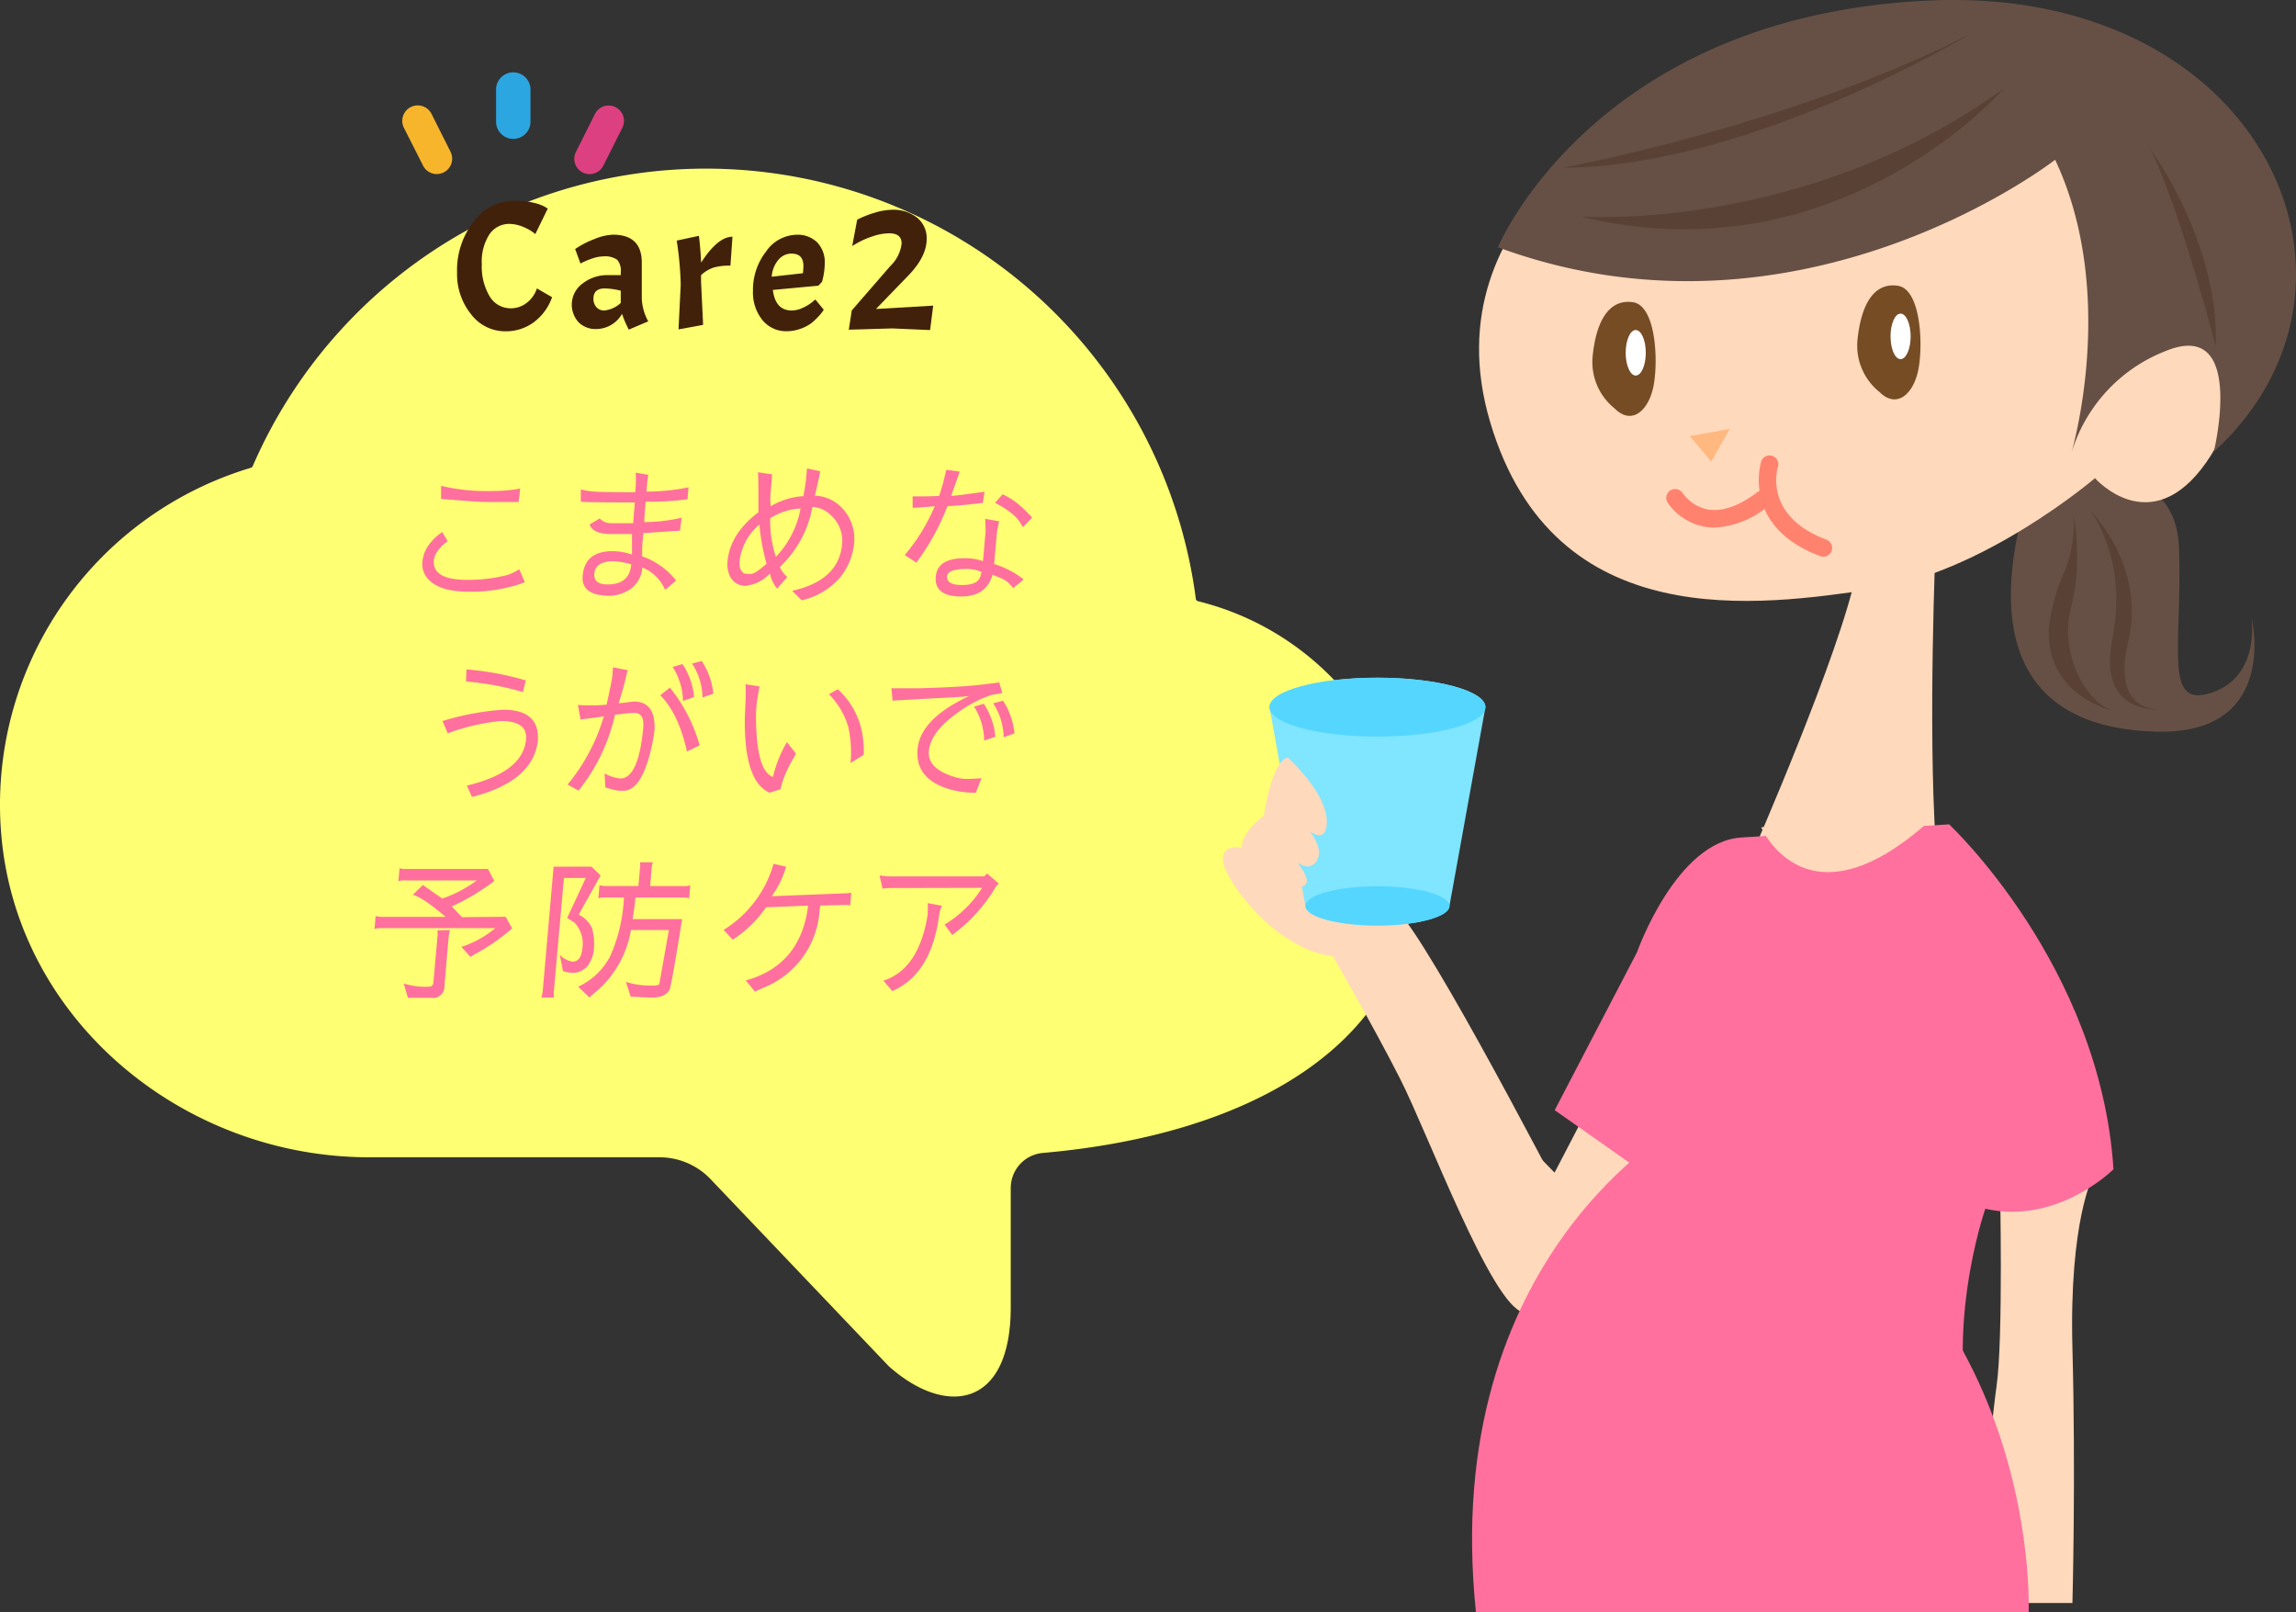 <svg xmlns="http://www.w3.org/2000/svg" viewBox="0 0 302.55 212.4"><rect x="0" y="0" width="302.55" height="212.4" fill="#333333" stroke="none"/><defs><style>.cls-1{fill:#ffff73;}.cls-2{fill:#ff709e;}.cls-3{fill:#2ca6e0;}.cls-4{fill:#f7b52c;}.cls-5{fill:#dd4081;}.cls-6{fill:#42210b;}.cls-7{fill:#ffd9bb;}.cls-8{fill:#665045;}.cls-9{fill:#754c24;}.cls-10{fill:#fff;}.cls-11{fill:#ffb87f;}.cls-12{fill:#594235;}.cls-13{fill:#80e5ff;}.cls-14{fill:#54d6ff;}.cls-15{fill:#ff826f;}</style></defs><title>img3</title><g id="レイヤー_2" data-name="レイヤー 2"><g id="contents"><path id="_パス_" data-name="&lt;パス&gt;" class="cls-1" d="M.17,110c2.08,24.44,24,42.48,48.49,42.48H86.9a9.31,9.31,0,0,1,6.58,2.72L117.11,180c7.5,6.69,16.08,5.57,16.08-7.79V156.53a4.63,4.63,0,0,1,4.2-4.62c29.47-2.59,46.3-15.45,48.39-31.7a37.15,37.15,0,0,0-27.93-41,.35.35,0,0,1-.18-.11.35.35,0,0,1-.09-.19A65.1,65.1,0,0,0,33.29,61.44a.34.34,0,0,1-.09.12.34.34,0,0,1-.13.07A46.34,46.34,0,0,0,.17,110Z"/><path class="cls-2" d="M67.9,77.14a20.75,20.75,0,0,1-6.15.82q-3.53,0-5.08-1.41a2.92,2.92,0,0,1-1-2.59,4.32,4.32,0,0,1,.79-2.1,6.79,6.79,0,0,1,1.82-1.76L59,71.32a5,5,0,0,0-1.33,1.28,2.73,2.73,0,0,0-.51,1.27Q57,76.4,61.57,76.4h.08a21.19,21.19,0,0,0,5.13-.62A6.65,6.65,0,0,0,68.42,75l.73,1.69A10.43,10.43,0,0,1,67.9,77.14Zm.44-11H65.23A37.26,37.26,0,0,1,61.48,66l-3.36-.26,0-1.73a25.8,25.8,0,0,0,6.89.68,20.23,20.23,0,0,0,3.54-.32Z"/><path class="cls-2" d="M83.28,73.07q0-1.77,0-2.2l0-.51H80.49q-2.33,0-2.8-1.25l1.33-.8a2,2,0,0,0,1.42.62h0l3,0q.05-.82.11-1.52l.11-1.21q-6.36,0-7.12-.1l0-1.61a10.38,10.38,0,0,0,2.16.3q1.26.06,5,.06l.07-.76a17.84,17.84,0,0,0,0-1.81l1.67.28a7,7,0,0,0-.15,1q-.06.69-.09,1.21a27.88,27.88,0,0,0,5.53-.56l-.14,1.57a37.74,37.74,0,0,1-5.51.32q-.16,2.11-.18,2.29l0,.4a22.28,22.28,0,0,0,4.93-.58l-.23,1.71-4.83.32-.09,1.06a16.74,16.74,0,0,0-.06,2,9.85,9.85,0,0,1,4.48,3.19l-1.46,1.23a5.49,5.49,0,0,0-3-2.95,3.75,3.75,0,0,1-1.52,2.81,5.08,5.08,0,0,1-2.71.92q-3.87,0-3.63-2.63.28-3.25,3.91-3.25A7.56,7.56,0,0,1,83.28,73.07ZM80,77h.08q2.89,0,3.1-2.65a10,10,0,0,0-2.37-.4q-2.35,0-2.5,1.65Q78.23,77,80,77Z"/><path class="cls-2" d="M101.62,64.13l-.06.68a8.13,8.13,0,0,0,0,1.89,9.58,9.58,0,0,1,4.3-1.33,22.68,22.68,0,0,0,.38-2.49l.1-1.16,1.74.38q-.19,1.06-.7,3.21a5.06,5.06,0,0,1,3.16,1.22,5.89,5.89,0,0,1,2,5.16A8.41,8.41,0,0,1,110.77,76a9.41,9.41,0,0,1-5.13,3.09l-1.25-1.25q6.16-1.37,6.58-6.18a4.53,4.53,0,0,0-1.65-3.92,3.51,3.51,0,0,0-2.27-.94,14.3,14.3,0,0,1-4.3,7.91,4,4,0,0,0,1,1.32l-1.35,1.53a4.87,4.87,0,0,1-.95-2,5.08,5.08,0,0,1-3.09,1.61h0a2.19,2.19,0,0,1-2.25-1.43,3.65,3.65,0,0,1-.24-1.77q.32-3.65,4.07-6.48l0-2q0-2.91-.07-3.27l1.87.28Q101.7,63.15,101.62,64.13ZM98.07,75.56a4.88,4.88,0,0,0,.87.06q.56,0,2.07-1.35a27.2,27.2,0,0,1-.94-5.16,7.43,7.43,0,0,0-2.6,4.7Q97.34,75.17,98.07,75.56ZM105.49,67a8,8,0,0,0-4,1.29,15,15,0,0,0,.75,5.08A12.39,12.39,0,0,0,105.49,67Z"/><path class="cls-2" d="M119.22,73.13a24.6,24.6,0,0,0,3.95-6.44q-1.73.18-2.91.22V65.4h1.26q.84,0,2.24-.06.41-1.27.6-2.05l.34-1.39,1.77.24-1.14,3.21q1-.08,4.41-.56l-.23,1.47q-3.16.38-4.66.42a30.67,30.67,0,0,1-4.1,7.45Zm11.57,2.59q-.81,2.87-4.12,2.87h0q-3.59,0-3.36-2.63.21-2.41,3.8-2.41a7.07,7.07,0,0,1,2.42.38l.35-4-.06-1.57,1.84.32L131.38,70,131,74.31a12.55,12.55,0,0,1,2,.82,9.6,9.6,0,0,1,1.89,1.22l-1.39,1.14A3.63,3.63,0,0,0,132,76.22Zm-6,.18q-.1,1.18,2,1.18t2.41-1.18l.15-.54a5.17,5.17,0,0,0-2.14-.4Q124.89,75,124.81,75.9Zm10-6.44a5.71,5.71,0,0,0-1.6-1.92,13.57,13.57,0,0,0-2.07-1.29l1-1.12a9,9,0,0,1,2.28,1.48,15,15,0,0,1,1.61,1.6Z"/><path class="cls-2" d="M59,96.62,58.31,95a34.91,34.91,0,0,1,8-1.49q4.92,0,4.55,4.24Q70.12,103,62.19,105l-.67-1.49q7.43-1.79,7.8-6.1Q69.54,95,66,95H66A27.38,27.38,0,0,0,59,96.62Zm9.9-5.44a38.14,38.14,0,0,0-7.49-1.39l.06-1.59a37.94,37.94,0,0,1,7.82,1.45Z"/><path class="cls-2" d="M76.15,92.88q.89.06,1.78.06t2-.1q.72-3.21.79-4c0-.52.07-.82.06-.92l1.94.38q-.06.16-.32,1.27t-.88,3.1l2-.24q2.87,0,2.73,3.69A15,15,0,0,1,86,97.76q-1.3,6.42-3.83,6.42h-.7a11.92,11.92,0,0,1-1.7-.44l-.1-1.83a5.49,5.49,0,0,0,2.09.66q2.38-.06,3-6.65v-.12q.16-1.87-1.17-1.87-.62,0-2.55.24a24.45,24.45,0,0,1-4.8,10l-1.45-.8a25.14,25.14,0,0,0,4.78-9q-.53.12-3.07.42Zm16,5.34-1.62.8Q89.4,94,87,91.6l1.28-1A21.26,21.26,0,0,1,92.2,98.22ZM88.64,87.88l1.29-.39a9.25,9.25,0,0,1,1.53,4.35L90,92.35A8.59,8.59,0,0,0,88.64,87.88Zm3.83-.79A9.51,9.51,0,0,1,94,91.39l-1.43.51a8.29,8.29,0,0,0-1.38-4.47Z"/><path class="cls-2" d="M98.15,94.45l.09-2q.06-1.35,0-2.29l1.85.28q-.33,1.69-.41,2.61a10.47,10.47,0,0,0-.06,1.18q0,7.37,2.24,8.13a16.21,16.21,0,0,1,1.84-4.58l1.2,1.53-.38.66a15.61,15.61,0,0,0-1.34,2.83,12.28,12.28,0,0,0-.34,1.2l-1.45.44Q98,102.92,98.15,94.45Zm13.93,6.08a15.53,15.53,0,0,0-.3-4.76,10.18,10.18,0,0,0-2.55-4.3l1.17-.66a10.38,10.38,0,0,1,2.94,4.64,12.32,12.32,0,0,1,.47,4Z"/><path class="cls-2" d="M129.34,102.54l-.76,1.91a12.7,12.7,0,0,1-3.31-.42q-4.71-1.33-4.36-5.32t6.79-7q-.59.1-4.75.3l-5.33.3-.16-1.63q.69,0,1.61,0t2.05,0q5.25-.14,7.89-.44t2.66-.34l.41,1.41-1.4.24A16.46,16.46,0,0,0,126.06,94q-3.43,2.49-3.66,4.94t3.74,3.53a5.27,5.27,0,0,0,1.44.16Q128.47,102.6,129.34,102.54Zm-1-9.43,1.29-.39a9.24,9.24,0,0,1,1.53,4.35l-1.47.51A8.6,8.6,0,0,0,128.37,93.12Zm3.83-.79a9.54,9.54,0,0,1,1.51,4.31l-1.43.51a8.29,8.29,0,0,0-1.38-4.47Z"/><path class="cls-2" d="M66.63,120.79l.86,1.53A27,27,0,0,1,63,125.49a6,6,0,0,0-1,.6l-1.2-1.33a13.42,13.42,0,0,0,4.46-2.47h-15a4,4,0,0,0-.91.1l.15-1.69a4.79,4.79,0,0,0,.91.1h8.31q-3.12-2.65-4.33-2.89l1.33-1.31,1,.69q.88.65,1.58,1.09A16.61,16.61,0,0,0,62.83,116H53.41a2.56,2.56,0,0,0-.91.1l.15-1.71a2.38,2.38,0,0,0,.89.1H64.3l.84,1.59a30.07,30.07,0,0,1-5.61,3.35l1.35,1.41Zm-7.33,1.75a4,4,0,0,0-.18.9L58.56,130a1.47,1.47,0,0,1-1.66,1.47H53.75l-.55-1.89a9.4,9.4,0,0,0,3.35.42q.52,0,.57-.64l.52-5.9a3.68,3.68,0,0,0,0-.88Z"/><path class="cls-2" d="M78.24,125.25a3.74,3.74,0,0,1-.37,1.25,2.59,2.59,0,0,1-2.08,1.67l-.49,0a5.3,5.3,0,0,1-1.11-.22l-.43-2.15a3,3,0,0,0,1.67.9q1.16,0,1.31-1.77a4,4,0,0,0-1-3.33l-1-.66,2.45-5.26H74.31L73,130.43a4.45,4.45,0,0,0,0,1H71.34a5.09,5.09,0,0,0,.19-1l1.42-16.24h5l1.19,1.16-2.88,5.16a3.7,3.7,0,0,1,1.76,1.79A8.19,8.19,0,0,1,78.24,125.25Zm4.24,4.12a10.57,10.57,0,0,0,3.46.48,2,2,0,0,0,.93-.14l1.27-7.17h-5a13.59,13.59,0,0,1-4.6,8.13,8.31,8.31,0,0,0-.86.76L76.19,130a9,9,0,0,0,4.21-4,21.37,21.37,0,0,0,1.82-7.75H79.85a2.83,2.83,0,0,0-1,.1l.15-1.71a4.37,4.37,0,0,0,.95.1h4.18l.2-2.31a2.73,2.73,0,0,0,0-.82h1.71a2.28,2.28,0,0,0-.17.8l-.2,2.33h4.44a2.31,2.31,0,0,0,.85-.1l-.15,1.71a2.69,2.69,0,0,0-.77-.1H83.74q-.16,1.55-.37,2.85h6.52q-1.43,8.83-1.65,9.26-.53,1.08-2.37,1.08l-2.76-.12Z"/><path class="cls-2" d="M95.35,122.52a15,15,0,0,0,6.58-8.71l1.66.38a12.93,12.93,0,0,1-1.89,3.89l9.6-.38a5.64,5.64,0,0,0,.88-.08l-.15,1.69a1.5,1.5,0,0,0-.57-.08l-3.37.08c0,.11,0,.23-.07.36a11.8,11.8,0,0,1-7.54,10.52l-1,.46-1.21-1.47q7.25-2,8.22-9.86l-5.54.22a15.94,15.94,0,0,1-4.4,4.28Z"/><path class="cls-2" d="M117,115.47H129.7l.37-.38,1.54,1.32-.31.3a21,21,0,0,1-5.83,6.48l-1-1.37a15.16,15.16,0,0,0,4.95-4.84L121,117h-3.43c-.2,0-.63,0-1.28.08l-.39-1.73Zm7.11,3.87a5.56,5.56,0,0,0-.34,1.12q-1,7.87-6.19,10.12l-1.17-1.37q4.69-1.51,5.84-8.75l0-.47a7.84,7.84,0,0,0,0-1Z"/><path id="_パス_2" data-name="&lt;パス&gt;" class="cls-3" d="M65.37,16.18V11.65a2.27,2.27,0,0,1,4.53,0v4.53a2.27,2.27,0,0,1-4.53,0Z"/><path id="_パス_3" data-name="&lt;パス&gt;" class="cls-4" d="M53.23,16.85A2,2,0,0,1,56.86,15l2.51,5a2,2,0,1,1-3.63,1.81Z"/><path id="_パス_4" data-name="&lt;パス&gt;" class="cls-5" d="M75.9,20l2.51-5A2,2,0,0,1,82,16.85l-2.51,5A2,2,0,0,1,75.9,20Z"/><path class="cls-6" d="M66.59,43.65a5.63,5.63,0,0,1-4.52-2.25,8.43,8.43,0,0,1-1.84-5.51,10.34,10.34,0,0,1,2.21-6.72,6.74,6.74,0,0,1,5.43-2.73,10.14,10.14,0,0,1,2.33.25,6.11,6.11,0,0,1,1.54.52l.44.27-1.64,3.36A5.81,5.81,0,0,0,69,29.92a4.84,4.84,0,0,0-1.84-.42,3.14,3.14,0,0,0-2.67,1.38,6.6,6.6,0,0,0-1,3.93,7.66,7.66,0,0,0,1,4.18,3.2,3.2,0,0,0,2.83,1.63,3.37,3.37,0,0,0,2.1-.73A3.86,3.86,0,0,0,70.75,38l2,1.16a7,7,0,0,1-2.44,3.32A6.17,6.17,0,0,1,66.59,43.65Z"/><path class="cls-6" d="M76.25,42.47a3.44,3.44,0,0,1,.5-5.1,5.28,5.28,0,0,1,3.41-1.12H81.8v-.41a2.14,2.14,0,0,0-.48-1.62,2.78,2.78,0,0,0-1.81-.44,4.68,4.68,0,0,0-1.32.23,10.4,10.4,0,0,0-1.7.71l-.7-1.91a12.11,12.11,0,0,1,2.53-1.31,7.08,7.08,0,0,1,2.45-.58q3.8,0,3.8,3.68v4.74a6.78,6.78,0,0,0,.85,3l-2.56,1.09a13.17,13.17,0,0,1-.89-2.08,3.93,3.93,0,0,1-3.36,2A3.16,3.16,0,0,1,76.25,42.47Zm3.35-1.56a3.7,3.7,0,0,0,2.2-1V38.3A9.84,9.84,0,0,0,79.72,38q-1.52,0-1.52,1.35a1.6,1.6,0,0,0,.39,1.12A1.31,1.31,0,0,0,79.59,40.91Z"/><path class="cls-6" d="M89.17,31.7l2.93-.63q.22,1.86.29,3.53,2.2-3.41,4.13-3.41L96.25,35a7.68,7.68,0,0,0-2.21.25,4.64,4.64,0,0,0-1.66,1v.87l.27,5.68-3.24.6.29-5.87A42.64,42.64,0,0,0,89.17,31.7Z"/><path class="cls-6" d="M104.33,40.91a3.48,3.48,0,0,0,1.47-.36,5.69,5.69,0,0,0,1.21-.73l.43-.36,1.11,1.35a5.39,5.39,0,0,1-.75.94,7.49,7.49,0,0,1-1,.91,5.49,5.49,0,0,1-1.38.68,5.32,5.32,0,0,1-1.78.3,4,4,0,0,1-3.19-1.49,5.8,5.8,0,0,1-1.23-3.83,8.23,8.23,0,0,1,1.72-5.17,5,5,0,0,1,4-2.22,3.69,3.69,0,0,1,2.74,1,3.79,3.79,0,0,1,1,2.78,9.44,9.44,0,0,1-.36,2.42l-.48.51-6,.56Q102.18,40.91,104.33,40.91Zm0-7.5a2.25,2.25,0,0,0-1.79.86,3.83,3.83,0,0,0-.85,2.19L105.8,36a7.45,7.45,0,0,0,.07-.92Q105.88,33.42,104.33,33.42Z"/><path class="cls-6" d="M118.81,32.09q0-1.35-1.64-1.35a6.88,6.88,0,0,0-2.24.42A10.59,10.59,0,0,0,113,32l-.7.41.65-3.46a12.26,12.26,0,0,1,2.27-.91,8.3,8.3,0,0,1,2.34-.4,5,5,0,0,1,3.3,1.05,3.47,3.47,0,0,1,1.25,2.79q0,2.35-2.47,4.88l-4.21,4.35,7.54-.44-.41,3.22-5-.22-5.71.17.39-2.54,5.08-5.85A4.9,4.9,0,0,0,118.81,32.09Z"/><path class="cls-7" d="M210.48,143.68l-5.63,10.82-3.52-3.6v19.26c.71.86,1.32,1.57,1.78,2.08,3.9,4.33,14.73-18.18,14.73-18.18Z"/><path class="cls-7" d="M179.07,110.51c2.39-1-2.77-11.15.28-13s4.8,7,6.21,11.61S185,121,185,121c6,7.8,23.45,41.79,23.45,41.79,4.61,7.3-3.5,11.25-7.74,10.13s-12.51-23.5-16.21-30.78S175.64,126,175.64,126c-7.79-.95-14.37-10.26-14.49-12.62s2.5-1.65,2.5-1.65c-.22-1.74,2.32-3.8,2.32-3.8,1.6-1.68,4.08.57,4.08.57L168.11,103s.3-2.85,3.19-1.33S179.07,110.51,179.07,110.51Z"/><path class="cls-7" d="M275.82,154.93s-3.18,5.91-2.73,22.72,0,33.55,0,33.55H260.36s1.82-22.19,2.73-28.55.45-26.81.45-26.81Z"/><path class="cls-7" d="M231,112.25S242.49,86,244.59,75.56l10.49-4.2s-1.05,24.11,0,39.84Z"/><path class="cls-8" d="M270.69,62.73s16-3.47,16.45,9.52-2.16,21.21,4.34,19,5.19-10,5.19-10,3.9,15.58-12.56,15.15-22.52-10.82-17.32-29.87Z"/><path class="cls-7" d="M218.37,13.71s-30.42,13.62-22,41.93,35.66,24.11,50.35,22S276.06,63,276.06,63s7.34,8.38,14.68-2.1,1.05-21-6.29-14.68C284.45,46.2,292.84-6.21,218.37,13.71Z"/><path class="cls-8" d="M270.81,21.05s-33.56,26.2-73.42,11.53c0,0,12.59-30.4,56.64-32.5s61.82,37.43,37.69,59.44c0,0,4.27-17.51-6.22-13.32a20.88,20.88,0,0,0-12.59,13.63S279.21,38.87,270.81,21.05Z"/><path class="cls-9" d="M212.77,53.82a7.83,7.83,0,0,1-2.89-7c.48-4.57,2.17-7.46,5.3-7s3.37,8.18,2.65,11.31S214.94,56,212.77,53.82Z"/><path class="cls-10" d="M216.87,46.48c0,1.66-.6,3-1.33,3s-1.32-1.35-1.32-3,.59-3,1.32-3S216.87,44.82,216.87,46.48Z"/><path class="cls-9" d="M247.67,51.65a7.82,7.82,0,0,1-2.89-7c.49-4.57,2.17-7.46,5.3-7s3.37,8.18,2.65,11.31S249.84,53.82,247.67,51.65Z"/><path class="cls-10" d="M251.77,44.32c0,1.66-.6,3-1.33,3s-1.32-1.34-1.32-3,.59-3,1.32-3S251.77,42.66,251.77,44.32Z"/><polygon class="cls-11" points="225.49 60.83 222.67 57.46 227.93 56.52 225.49 60.83"/><path class="cls-12" d="M264.07,11.64s-21.74,25.21-55.81,16.89C208.26,28.53,237.77,30.68,264.07,11.64Z"/><path class="cls-12" d="M259.77,4.4s-29.24,17.7-53.93,17.7C205.84,22.1,235.62,16.73,259.77,4.4Z"/><path class="cls-12" d="M283.39,19.68s9.12,12.34,8.58,26C292,45.69,287.41,28,283.39,19.68Z"/><path class="cls-12" d="M275.34,67.15s7.51,7.24,5.1,17.43,5.09,8.85,5.09,8.85-9.34,1.49-7.19-9.24S275.34,67.15,275.34,67.15Z"/><path class="cls-12" d="M273.19,67.42s1.34,6.7-.27,12.6,1.88,12.6,5.64,13.68c0,0-9.11-1.94-8.57-11.06a25.27,25.27,0,0,1,1.86-6.91A16.24,16.24,0,0,0,273.19,67.42Z"/><path class="cls-13" d="M191,119.36c0,1.43-4.25,2.58-9.49,2.58s-9.49-1.15-9.49-2.58l-4.74-26.19c0-2.14,6.37-3.88,14.23-3.88s14.23,1.74,14.23,3.88Z"/><ellipse class="cls-14" cx="181.51" cy="93.17" rx="14.23" ry="3.88"/><ellipse class="cls-14" cx="181.51" cy="119.36" rx="9.49" ry="2.59"/><path class="cls-7" d="M169.66,99.79s5.7,5.06,5.14,9.06c0,0-.14,2.53-2.81.21l-1.32-1.71s3.93,3.57,3,5.74c0,0-.68,2-2.76.52,0,0,2.59,3,.43,3.24a3.26,3.26,0,0,1-3.14-1.15s3.43,3.31,1.29,3.75-5.58-1.77-5.58-1.77l2.44-8.81S167.25,100.58,169.66,99.79Z"/><path class="cls-15" d="M225.94,69.51a7.84,7.84,0,0,1-1.37-.12,7.67,7.67,0,0,1-4.83-3.17,1.16,1.16,0,0,1,2-1.23A5.41,5.41,0,0,0,225,67.12c1.93.33,4.12-.42,6.54-2.25a1.16,1.16,0,0,1,1.4,1.85A11.84,11.84,0,0,1,225.94,69.51Z"/><path class="cls-15" d="M240.29,73.35a1.14,1.14,0,0,1-.41-.07c-10.58-3.94-7.8-12.5-7.77-12.58a1.16,1.16,0,0,1,2.19.74c-.08.26-2,6.53,6.39,9.67a1.16,1.16,0,0,1-.4,2.24Z"/><path class="cls-2" d="M220.87,157.53l-16-11.26,10.83-20.78s5.19-14.72,13.86-15.15l27.28-1.73s19.93,18.62,21.66,45.45c0,0-7.36,7.36-16.89,5.2,0,0-6.07,17.31-.87,32.46s4.33,19.48,4.33,19.48H220.44Z"/><path class="cls-2" d="M221.49,148.16s-31.9,17.22-27,64.24h72.83S269.41,163.43,221.49,148.16Z"/><path class="cls-7" d="M232.08,109s6.06,14.19,22.81-1.42Z"/></g></g></svg>